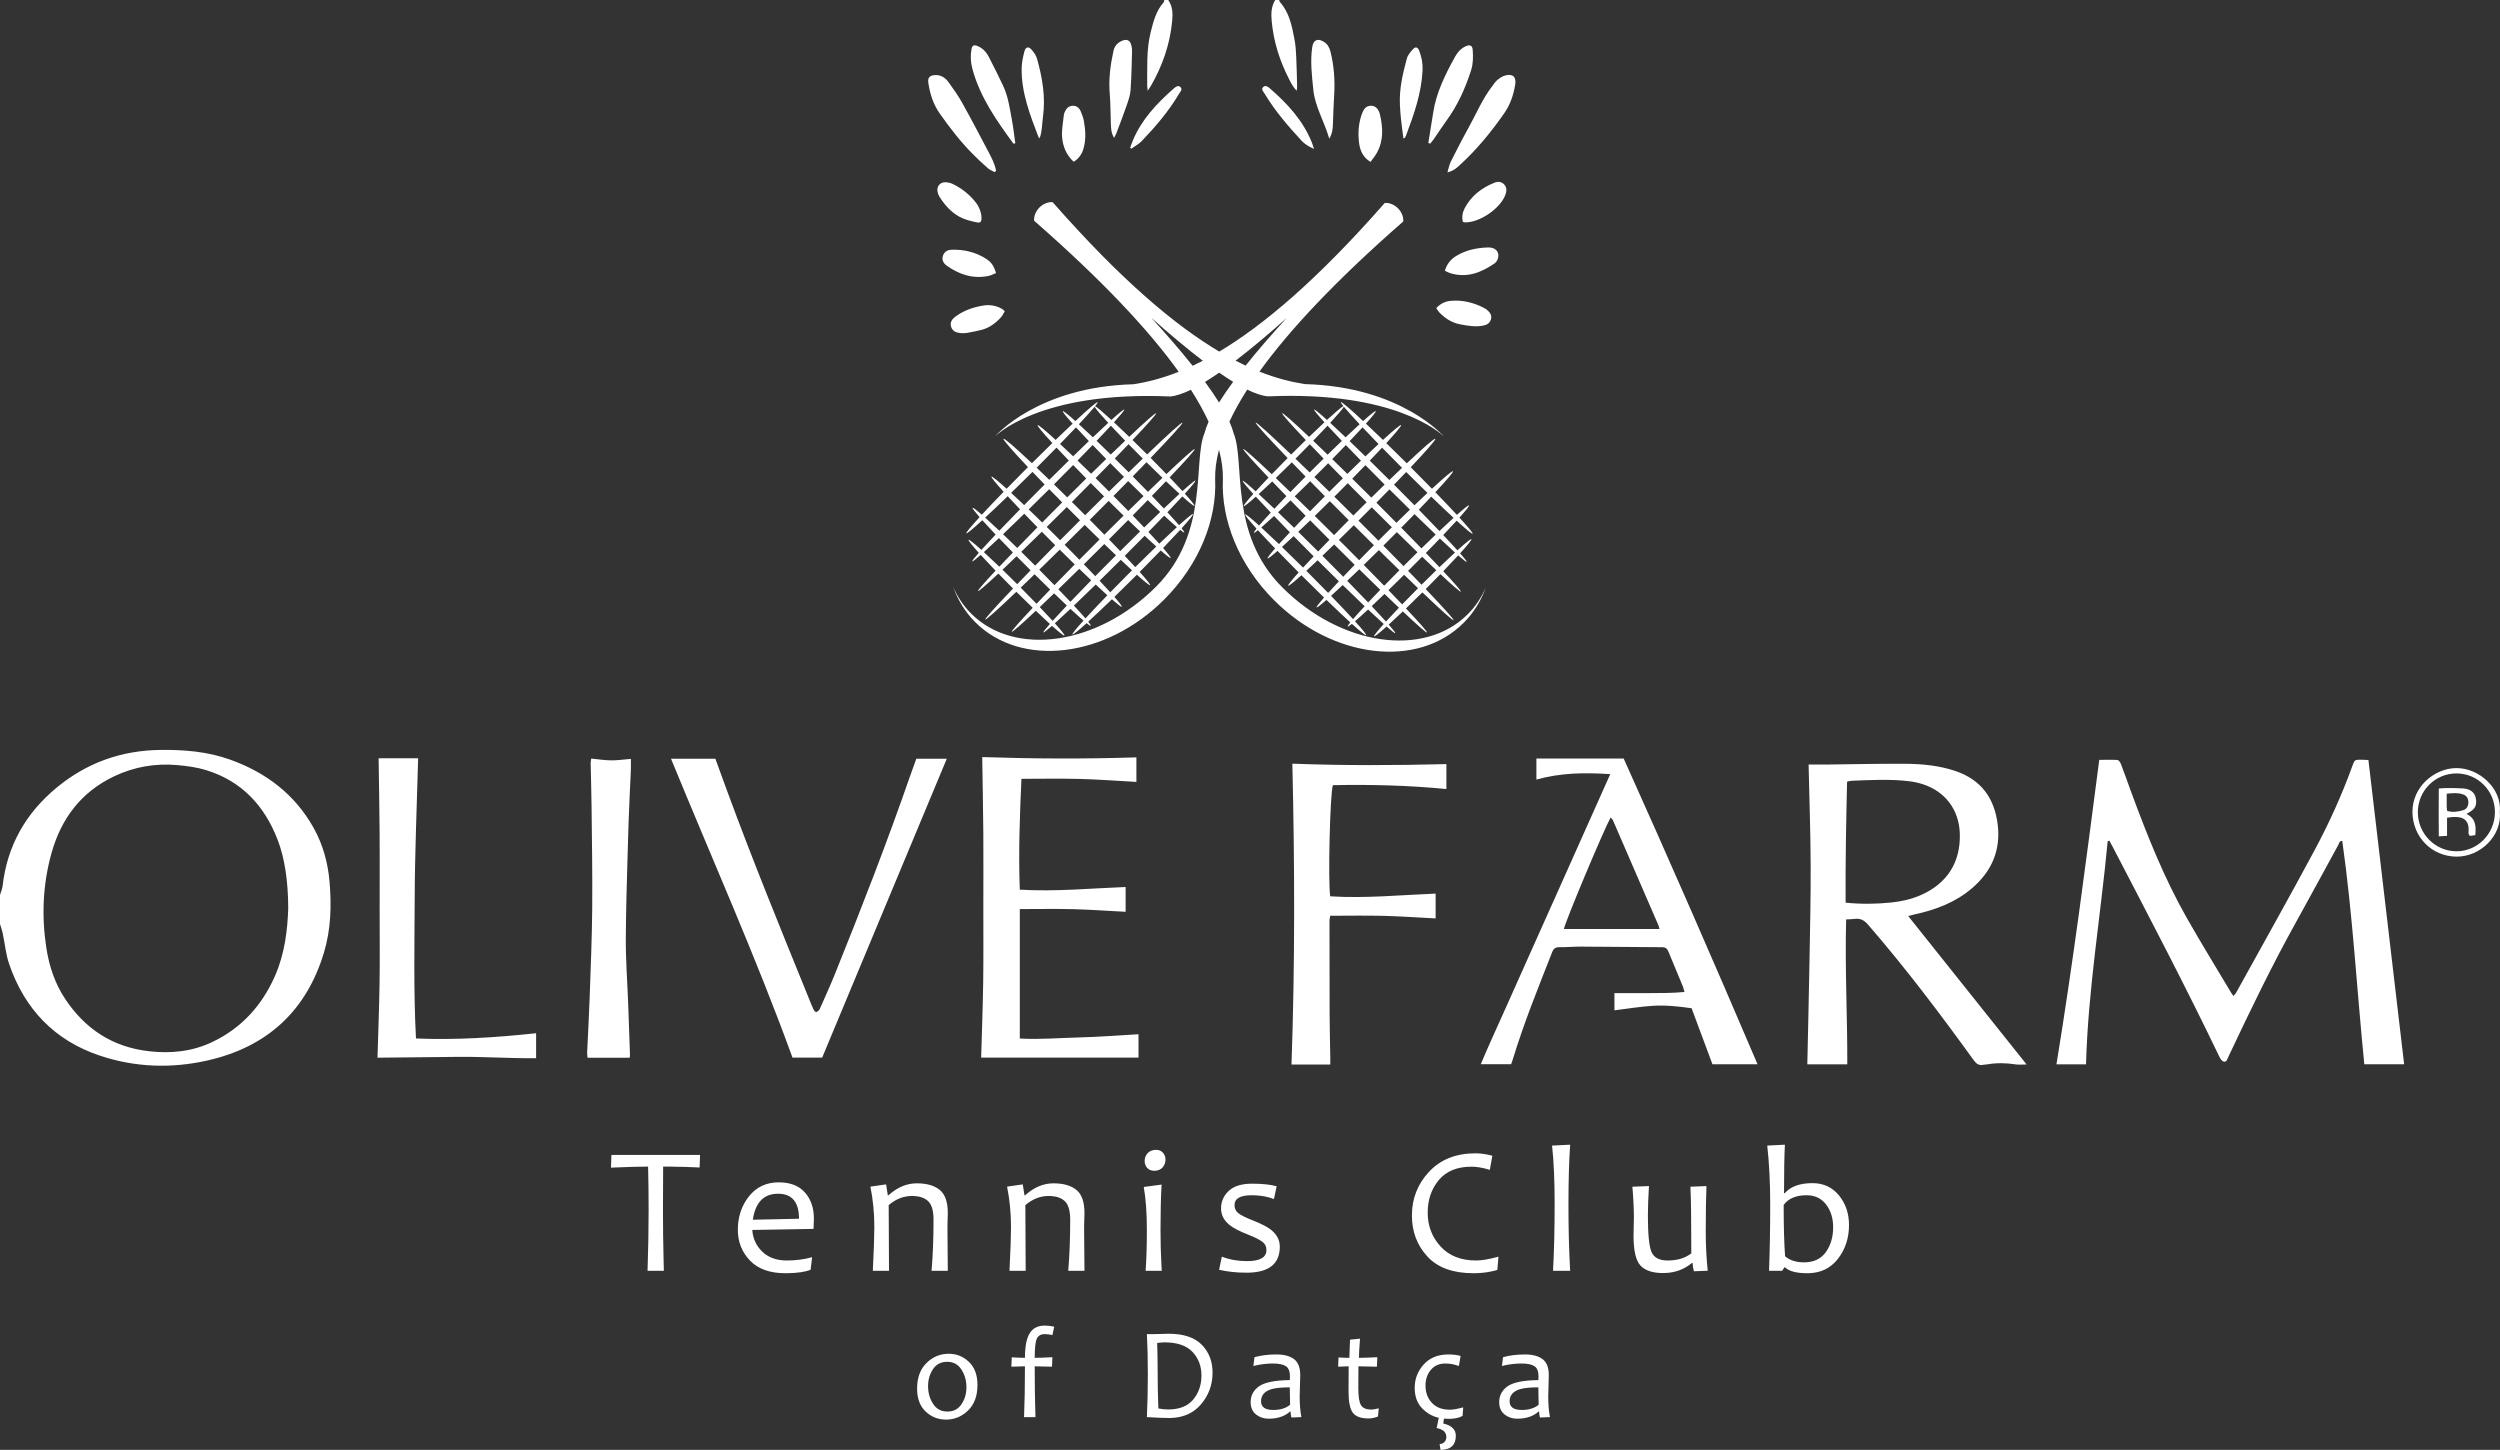 <?xml version="1.0" encoding="UTF-8"?>
<svg width="369px" height="214px" viewBox="0 0 369 214" version="1.1" xmlns="http://www.w3.org/2000/svg" xmlns:xlink="http://www.w3.org/1999/xlink">
    <rect x="0" y="0" width="369" height="214" fill="#333333" stroke="none"/>
    <title>logo</title>
    <g id="🔄-Symbols" stroke="none" stroke-width="1" fill="none" fill-rule="evenodd">
        <g id="tennis-logo" transform="translate(-1, 0)" fill="#fff">
            <g id="logo" transform="translate(1, 0)">
                <path d="M213.757,199.919 C214.505,199.919 215.114,199.993 215.585,200.144 L215.331,201.621 C214.671,201.376 214.002,201.254 213.325,201.254 C212.426,201.254 211.714,201.568 211.19,202.195 C210.665,202.822 210.403,203.596 210.403,204.518 C210.403,205.534 210.718,206.381 211.345,207.058 C211.974,207.735 212.863,208.074 214.012,208.074 C214.483,208.074 215.136,207.957 215.971,207.726 L215.877,208.986 C215.425,209.242 214.836,209.385 214.111,209.414 L213.833,209.419 L213.833,209.419 C213.669,209.419 213.51,209.413 213.356,209.402 L213.126,209.381 L213.126,209.381 L213.032,210.106 C214.263,210.4 214.879,211.002 214.879,211.911 C214.879,213.243 214.189,213.938 212.81,213.996 L212.618,214 L212.618,214 L212.486,213.134 C212.781,213.134 213.021,213.034 213.206,212.833 C213.392,212.632 213.484,212.394 213.484,212.118 C213.484,211.41 213.007,210.965 212.052,210.783 L212.363,209.268 C211.421,209.061 210.594,208.586 209.88,207.843 C209.167,207.1 208.811,206.095 208.811,204.828 C208.811,203.518 209.256,202.372 210.144,201.391 C211.033,200.409 212.237,199.919 213.757,199.919 Z M140.017,199.815 C141.186,199.815 142.187,200.218 143.023,201.024 C143.858,201.829 144.276,202.963 144.276,204.424 C144.276,206.029 143.814,207.282 142.891,208.182 C142.029,209.022 141.025,209.47 139.879,209.526 L139.631,209.532 L139.631,209.532 C138.462,209.532 137.46,209.134 136.62,208.337 C135.782,207.541 135.363,206.418 135.363,204.97 C135.363,203.352 135.826,202.088 136.753,201.179 C137.678,200.27 138.767,199.815 140.017,199.815 Z M188.412,199.918 C189.529,199.918 190.392,200.149 191.002,200.61 C191.611,201.071 191.916,201.856 191.916,202.966 C191.916,203.261 191.902,203.795 191.873,204.57 C191.845,205.344 191.831,205.86 191.831,206.117 C191.831,207.259 191.916,208.274 192.085,209.165 L190.606,209.221 C190.53,208.914 190.494,208.623 190.494,208.346 L190.399,208.346 C189.682,208.999 188.723,209.348 187.524,209.395 L187.243,209.4 L187.243,209.4 C186.52,209.4 185.898,209.188 185.377,208.765 C184.856,208.342 184.595,207.738 184.595,206.954 C184.595,205.989 185.004,205.213 185.82,204.626 C186.637,204.04 188.153,203.731 190.371,203.7 C190.389,203.55 190.399,203.377 190.399,203.182 C190.399,202.411 190.193,201.897 189.782,201.64 C189.37,201.383 188.747,201.254 187.912,201.254 C187.066,201.254 186.233,201.344 185.41,201.524 L185,201.621 L185,201.621 L185.161,200.323 C186.103,200.053 187.186,199.918 188.412,199.918 Z M225.098,199.918 C226.215,199.918 227.079,200.149 227.688,200.61 C228.298,201.071 228.602,201.856 228.602,202.966 C228.602,203.261 228.588,203.795 228.56,204.57 C228.531,205.344 228.518,205.86 228.518,206.117 C228.518,207.259 228.602,208.274 228.772,209.165 L227.292,209.221 C227.217,208.914 227.18,208.623 227.18,208.346 L227.085,208.346 C226.368,208.999 225.409,209.348 224.21,209.395 L223.929,209.4 L223.929,209.4 C223.207,209.4 222.585,209.188 222.064,208.765 C221.542,208.342 221.281,207.738 221.281,206.954 C221.281,205.989 221.69,205.213 222.506,204.626 C223.324,204.04 224.84,203.731 227.058,203.7 C227.076,203.55 227.085,203.377 227.085,203.182 C227.085,202.411 226.879,201.897 226.469,201.64 C226.057,201.383 225.434,201.254 224.598,201.254 C223.753,201.254 222.919,201.344 222.097,201.524 L221.686,201.621 L221.686,201.621 L221.847,200.323 C222.789,200.053 223.873,199.918 225.098,199.918 Z M200.741,197.586 C200.634,198.902 200.58,199.846 200.58,200.417 C201.196,200.417 202.1,200.385 203.294,200.323 L203.228,201.724 C202.098,201.687 201.19,201.668 200.505,201.668 C200.492,202.615 200.487,203.681 200.487,204.866 C200.487,206.158 200.623,207.012 200.896,207.429 C201.17,207.846 201.677,208.055 202.418,208.055 C202.662,208.055 203.024,207.992 203.501,207.867 L203.388,209.089 C202.975,209.241 202.58,209.33 202.206,209.355 L201.984,209.363 L201.984,209.363 C200.854,209.363 200.081,209.075 199.667,208.501 C199.252,207.928 199.045,206.901 199.045,205.421 C199.045,204.549 199.05,203.435 199.06,202.081 L199.063,201.668 L199.063,201.668 C198.756,201.668 198.321,201.682 197.758,201.711 L197.509,201.724 L197.509,201.724 L197.565,200.36 C198.162,200.398 198.696,200.417 199.167,200.417 C199.167,200.041 199.199,199.147 199.261,197.736 L200.741,197.586 Z M172.483,196.861 C174.7,196.861 176.336,197.405 177.391,198.493 C178.447,199.581 178.974,200.95 178.974,202.599 C178.974,204.38 178.405,205.941 177.264,207.283 C176.184,208.555 174.717,209.224 172.861,209.291 L172.548,209.297 L172.548,209.297 C171.895,209.297 170.805,209.253 169.28,209.165 C169.373,207.221 169.421,205.076 169.421,202.731 C169.421,200.524 169.373,198.586 169.28,196.917 L170.315,196.917 C170.567,196.917 170.95,196.908 171.465,196.89 C171.915,196.873 172.232,196.864 172.413,196.861 L172.483,196.861 L172.483,196.861 Z M154.203,195.657 C154.648,195.657 155.117,195.71 155.606,195.817 L155.333,197.059 C154.956,196.964 154.58,196.917 154.203,196.917 C153.625,196.917 153.234,197.145 153.03,197.6 C152.825,198.054 152.723,198.993 152.723,200.417 C153.345,200.417 154.214,200.385 155.333,200.323 L155.277,201.724 C154.007,201.687 153.157,201.668 152.723,201.668 C152.723,204.284 152.755,206.601 152.818,208.621 L152.836,209.165 L152.836,209.165 L151.15,209.165 C151.238,207.077 151.281,204.578 151.281,201.668 C150.937,201.668 150.361,201.683 149.553,201.714 L149.275,201.724 L149.275,201.724 L149.341,200.341 C150.207,200.392 150.854,200.417 151.281,200.417 C151.281,198.755 151.514,197.546 151.98,196.791 C152.444,196.035 153.185,195.657 154.203,195.657 Z M139.8,201 C138.896,201 138.2,201.361 137.714,202.082 C137.227,202.803 136.983,203.64 136.983,204.593 C136.983,205.578 137.23,206.449 137.723,207.208 C138.216,207.967 138.921,208.346 139.838,208.346 C140.743,208.346 141.437,207.984 141.92,207.26 C142.404,206.536 142.646,205.7 142.646,204.753 C142.646,203.775 142.399,202.905 141.906,202.142 C141.413,201.381 140.711,201 139.8,201 Z M190.371,204.772 C189.19,204.772 188.292,204.86 187.677,205.035 C186.646,205.349 186.13,205.948 186.13,206.832 C186.13,207.685 186.733,208.111 187.939,208.111 C188.976,208.111 189.802,207.854 190.418,207.34 C190.386,206.387 190.371,205.531 190.371,204.772 Z M227.058,204.772 C225.876,204.772 224.978,204.86 224.363,205.035 C223.332,205.349 222.817,205.948 222.817,206.832 C222.817,207.685 223.42,208.111 224.626,208.111 C225.663,208.111 226.489,207.854 227.105,207.34 C227.073,206.387 227.058,205.531 227.058,204.772 Z M171.879,198.131 C171.616,198.131 171.255,198.163 170.796,198.225 C170.846,199.687 170.871,201.189 170.871,202.731 C170.871,204.424 170.906,206.142 170.975,207.886 C171.478,207.986 171.961,208.036 172.426,208.036 C174.084,208.036 175.317,207.545 176.124,206.564 C176.931,205.583 177.335,204.402 177.335,203.022 C177.335,201.631 176.891,200.467 176.002,199.533 C175.113,198.598 173.74,198.131 171.879,198.131 Z M114.947,174.514 C116.638,174.514 117.926,175.013 118.808,176.011 C119.69,177.01 120.13,178.293 120.13,179.861 C120.13,180.229 120.113,180.737 120.079,181.385 L111.037,181.542 C111.125,182.822 111.621,183.892 112.525,184.755 C113.428,185.618 114.625,186.049 116.116,186.049 C117.45,186.049 118.701,185.887 119.868,185.563 L119.644,187.416 C118.85,187.73 117.731,187.9 116.288,187.924 L115.92,187.927 L115.92,187.927 C113.639,187.927 111.899,187.306 110.702,186.062 C109.505,184.819 108.905,183.303 108.905,181.517 C108.905,179.607 109.452,177.963 110.545,176.583 C111.637,175.204 113.104,174.514 114.947,174.514 Z M217.766,170.231 C218.557,170.231 219.39,170.349 220.268,170.586 L219.899,172.674 C218.89,172.359 217.99,172.202 217.202,172.202 C215.078,172.202 213.468,172.858 212.372,174.173 C211.276,175.486 210.728,177.093 210.728,178.994 C210.728,180.93 211.359,182.589 212.622,183.973 C213.885,185.357 215.63,186.049 217.86,186.049 C218.711,186.049 219.815,185.861 221.175,185.484 L221.005,187.442 C220.06,187.725 219.041,187.885 217.95,187.92 L217.477,187.928 L217.477,187.928 C214.46,187.928 212.192,187.102 210.674,185.452 C209.156,183.8 208.398,181.784 208.398,179.402 C208.398,176.905 209.245,174.752 210.937,172.944 C212.63,171.136 214.908,170.231 217.766,170.231 Z M263.453,168.957 C263.366,170.463 263.321,172.85 263.321,176.117 L263.428,176.117 C264.286,175.127 265.65,174.632 267.52,174.632 C269.142,174.632 270.446,175.236 271.435,176.445 C272.421,177.654 272.914,179.112 272.914,180.82 C272.914,182.738 272.366,184.402 271.269,185.813 C270.23,187.149 268.829,187.852 267.066,187.922 L266.768,187.928 L266.768,187.928 C265.155,187.928 264.058,187.639 263.479,187.06 L263.374,187.06 L263.045,187.573 L261.11,187.573 C261.225,184.551 261.283,181.284 261.283,177.773 C261.283,174.602 261.137,171.707 260.848,169.088 L263.453,168.957 Z M251.874,175.066 C251.804,176.712 251.768,178.99 251.768,181.897 C251.768,183.763 251.865,185.651 252.058,187.56 L250.019,187.639 C249.896,187.148 249.834,186.745 249.834,186.429 L249.703,186.429 C248.614,187.346 247.307,187.834 245.782,187.895 L245.452,187.901 L245.452,187.901 C243.935,187.901 242.832,187.536 242.142,186.805 C241.454,186.073 241.11,184.599 241.11,182.383 C241.11,182.068 241.119,181.6 241.136,180.978 C241.154,180.356 241.163,179.932 241.163,179.704 C241.163,178.416 241.089,176.901 240.939,175.158 L243.386,175.066 C243.281,176.756 243.229,178.201 243.229,179.402 C243.229,182.16 243.406,183.958 243.761,184.794 C244.117,185.631 244.917,186.049 246.163,186.049 C247.567,186.049 248.724,185.699 249.637,184.998 C249.637,180.128 249.593,176.848 249.505,175.158 L251.874,175.066 Z M184.805,174.711 C186.314,174.711 187.525,174.838 188.437,175.092 L188.029,176.984 C187.187,176.649 186.227,176.463 185.15,176.426 L184.74,176.419 L184.74,176.419 C183.055,176.419 182.214,176.905 182.214,177.877 C182.214,178.368 182.401,178.764 182.779,179.066 C183.156,179.368 183.893,179.734 184.99,180.164 C186.174,180.628 187.052,181.083 187.621,181.529 C188.473,182.222 188.899,183.049 188.899,184.013 C188.899,186.495 187.356,187.773 184.274,187.846 L183.989,187.849 L183.989,187.849 C182.542,187.849 181.191,187.705 179.937,187.416 L180.344,185.484 C181.485,185.922 182.721,186.141 184.055,186.141 C185.968,186.141 186.925,185.598 186.925,184.512 C186.925,183.986 186.712,183.568 186.286,183.257 C185.86,182.946 185.156,182.598 184.174,182.212 C182.928,181.722 182.025,181.249 181.464,180.794 C180.638,180.12 180.226,179.305 180.226,178.35 C180.226,177.352 180.603,176.496 181.358,175.782 C182.112,175.068 183.262,174.711 184.805,174.711 Z M103.327,170.467 L103.261,172.32 C101.872,172.25 100.446,172.208 98.983,172.194 L97.88,172.189 L97.88,172.189 C97.861,173.871 97.853,176.003 97.853,178.587 C97.853,181.034 97.886,183.585 97.95,186.238 L97.985,187.573 L97.985,187.573 L95.577,187.573 C95.682,184.586 95.735,181.591 95.735,178.587 C95.735,176.234 95.711,174.236 95.667,172.592 L95.656,172.189 L95.656,172.189 C94.443,172.189 92.774,172.234 90.645,172.326 L90.181,172.346 L90.181,172.346 L90.247,170.467 L103.327,170.467 Z M171.449,174.843 C171.344,176.673 171.291,178.915 171.291,181.569 C171.291,183.371 171.337,185.099 171.427,186.752 L171.476,187.573 L171.476,187.573 L169.095,187.573 C169.217,185.821 169.278,183.82 169.278,181.569 C169.278,179.038 169.125,176.914 168.818,175.197 L171.449,174.843 Z M155.488,174.659 C156.943,174.659 158.072,174.98 158.869,175.624 C159.668,176.268 160.068,177.413 160.068,179.059 C160.068,179.226 160.058,179.555 160.041,180.045 C160.026,180.474 160.017,180.779 160.016,180.96 L160.016,181.545 C160.019,182.897 160.034,184.747 160.062,187.096 L160.068,187.573 L160.068,187.573 L157.672,187.573 C157.866,185.269 157.962,182.756 157.962,180.032 C157.962,178.683 157.688,177.761 157.14,177.267 C156.637,176.813 155.937,176.567 155.041,176.529 L154.792,176.524 L154.792,176.524 C153.545,176.524 152.395,176.976 151.342,177.877 C151.342,180.532 151.356,183.381 151.384,186.423 L151.395,187.573 L151.395,187.573 L149.001,187.573 C149.15,184.596 149.224,182.441 149.224,181.11 C149.224,179.059 149.031,177.072 148.645,175.145 L150.961,174.816 L151.211,176.419 L151.317,176.419 C152.615,175.246 154.005,174.659 155.488,174.659 Z M135.316,174.659 C136.771,174.659 137.899,174.98 138.697,175.624 C139.495,176.268 139.896,177.413 139.896,179.059 C139.896,179.226 139.885,179.555 139.868,180.045 C139.851,180.536 139.843,180.864 139.843,181.03 C139.843,182.412 139.858,184.434 139.89,187.096 L139.896,187.573 L139.896,187.573 L137.499,187.573 C137.693,185.269 137.789,182.756 137.789,180.032 C137.789,178.683 137.515,177.761 136.968,177.267 C136.464,176.813 135.764,176.567 134.868,176.529 L134.619,176.524 L134.619,176.524 C133.372,176.524 132.223,176.976 131.17,177.877 C131.17,180.532 131.184,183.381 131.212,186.423 L131.223,187.573 L131.223,187.573 L128.829,187.573 C128.978,184.596 129.052,182.441 129.052,181.11 C129.052,179.059 128.859,177.072 128.473,175.145 L130.789,174.816 L131.039,176.419 L131.144,176.419 C132.442,175.246 133.833,174.659 135.316,174.659 Z M231.755,168.957 C231.587,171.339 231.504,174.277 231.504,177.772 C231.504,181.072 231.573,184.092 231.715,186.833 L231.755,187.573 L231.755,187.573 L229.228,187.573 C229.386,184.683 229.465,181.416 229.465,177.772 C229.465,174.233 229.337,171.339 229.083,169.088 L231.755,168.957 Z M266.664,176.419 C265.085,176.419 263.953,176.897 263.268,177.851 C263.268,180.969 263.338,183.496 263.479,185.431 C264.191,186.027 265.115,186.325 266.257,186.325 C267.695,186.325 268.773,185.821 269.493,184.814 C270.213,183.807 270.573,182.581 270.573,181.135 C270.573,179.813 270.225,178.696 269.533,177.786 C268.839,176.875 267.883,176.419 266.664,176.419 Z M114.84,176.195 C112.735,176.195 111.494,177.474 111.117,180.032 L117.933,179.887 C117.933,177.426 116.903,176.195 114.84,176.195 Z M170.634,169.718 C171.064,169.718 171.403,169.861 171.654,170.146 C171.904,170.43 172.029,170.765 172.029,171.151 C172.029,171.597 171.884,171.985 171.594,172.313 C171.337,172.605 170.986,172.767 170.542,172.8 L170.371,172.806 L170.371,172.806 C169.924,172.806 169.575,172.664 169.324,172.379 C169.075,172.095 168.95,171.75 168.95,171.348 C168.95,170.91 169.099,170.529 169.397,170.204 C169.695,169.881 170.107,169.718 170.634,169.718 Z M33.917,112.102 C39.235,113.999 43.514,117.218 46.301,122.215 C47.663,124.656 48.392,127.318 48.635,130.082 C48.945,133.618 48.85,137.156 47.82,140.588 C45.216,149.261 39.371,154.553 30.605,156.531 C25.296,157.73 19.941,157.552 14.743,155.813 C8.033,153.568 3.635,148.933 1.355,142.303 C0.855,140.847 0.723,139.267 0.401,137.749 C0.302,137.286 0.136,136.838 -1.11910481e-12,136.384 L-1.11910481e-12,132.101 C0.134,131.646 0.337,131.199 0.391,130.735 C1.066,124.834 3.779,120.057 8.329,116.28 C12.799,112.568 17.946,110.748 23.748,110.688 C27.213,110.653 30.638,110.933 33.917,112.102 Z M281.2,112.735 C283.697,112.753 286.181,112.984 288.586,113.789 C292.446,115.081 294.408,117.852 294.868,121.764 C295.31,125.53 293.959,128.62 291.097,131.077 C288.64,133.188 285.722,134.29 282.605,134.962 C282.335,135.02 282.069,135.099 281.651,135.208 C287.51,142.553 293.268,149.771 299.126,157.115 C298.483,157.115 297.98,157.178 297.499,157.103 C296.074,156.881 294.657,156.86 293.237,157.111 C293.077,157.139 292.91,157.124 292.753,157.159 C292.094,157.306 291.707,157.023 291.316,156.482 C286.378,149.642 281.292,142.917 275.769,136.529 C275.206,135.878 274.647,135.51 273.785,135.627 C273.377,135.683 272.962,135.68 272.49,135.707 C272.296,142.881 272.683,149.964 272.66,157.092 L266.76,157.092 C266.865,152.192 266.986,147.282 267.071,142.37 C267.157,137.445 267.275,132.517 267.253,127.591 C267.232,122.677 267.056,117.765 266.948,112.848 C267.881,112.848 268.746,112.856 269.612,112.847 C273.474,112.806 277.337,112.708 281.2,112.735 Z M190.75,112.721 C198.326,113 205.872,112.98 213.488,112.781 L213.488,116.462 C207.904,115.918 202.313,115.776 196.73,115.892 C196.311,117.209 196,130.003 196.337,132.298 C201.521,132.619 206.711,132.106 211.898,131.895 L211.898,135.558 C209.357,135.428 206.779,135.245 204.198,135.179 C201.606,135.113 199.01,135.165 196.34,135.165 C196.299,135.451 196.232,135.695 196.232,135.939 C196.232,140.544 196.231,145.148 196.251,149.752 C196.26,151.858 196.316,153.964 196.349,156.07 C196.354,156.387 196.35,156.703 196.35,157.125 L190.625,157.125 C191.145,142.336 191.104,127.586 190.75,112.721 Z M348.585,112.134 C348.903,112.137 349.221,112.163 349.579,112.18 C351.341,127.185 353.095,142.123 354.851,157.083 L348.973,157.083 C347.869,146.104 347.27,135.075 345.72,124.133 C345.284,124.072 345.269,124.461 345.149,124.68 C343.072,128.46 341.036,132.262 338.938,136.03 C335.356,142.466 332.16,149.093 329.017,155.749 C328.989,155.807 328.974,155.873 328.939,155.927 C328.737,156.23 328.722,156.807 328.219,156.692 C327.955,156.632 327.708,156.244 327.567,155.95 C322.57,145.543 317.207,135.322 311.881,125.082 C311.707,124.747 311.522,124.418 311.342,124.086 C311.26,124.107 311.177,124.129 311.095,124.15 C310.068,135.129 308.201,146.024 307.896,157.099 L303.531,157.099 C305.976,142.192 307.882,127.242 309.85,112.161 C310.734,112.155 311.632,112.114 312.526,112.172 C312.715,112.183 312.957,112.521 313.047,112.758 C313.569,114.119 314.046,115.498 314.55,116.866 C316.906,123.258 319.414,129.589 322.792,135.526 C324.907,139.246 327.154,142.892 329.344,146.57 C329.425,146.705 329.535,146.823 329.674,147.007 C329.824,146.819 329.959,146.69 330.045,146.533 C333.919,139.524 337.846,132.542 341.635,125.486 C343.782,121.489 345.654,117.349 347.203,113.074 C347.546,112.127 347.552,112.126 348.585,112.134 Z M239.656,111.961 C246.373,126.884 252.948,141.924 259.414,157.086 L252.758,157.086 C251.738,154.346 250.713,151.592 249.681,148.817 C247.719,148.533 245.809,148.336 243.902,148.46 C242.042,148.579 240.196,148.891 238.291,149.124 L238.291,146.583 L242.202,146.583 C242.631,146.583 243.059,146.583 243.487,146.582 C245.168,146.58 246.849,146.585 248.628,146.415 C248.53,146.069 248.485,145.826 248.393,145.604 C247.688,143.896 246.964,142.197 246.27,140.485 C246.092,140.047 245.877,139.81 245.354,139.808 C241.361,139.793 237.368,139.74 233.376,139.72 C232.305,139.714 231.235,139.816 230.165,139.803 C229.584,139.796 229.305,140.014 229.097,140.545 C227.036,145.792 224.912,151.016 223.273,156.417 C223.207,156.633 223.124,156.843 223.042,157.079 L218.561,157.079 C219.758,154.216 221.067,151.423 222.319,148.606 C223.582,145.762 224.855,142.923 226.126,140.083 C227.41,137.213 228.697,134.345 229.98,131.475 C231.251,128.634 232.519,125.793 233.789,122.952 C235.055,120.118 236.322,117.284 237.673,114.263 C233.887,114.012 230.343,114.059 226.772,115.067 L226.772,111.961 L239.656,111.961 Z M61.718,111.918 C61.535,118.834 61.234,125.691 61.209,132.549 C61.182,139.419 61.03,146.294 61.399,153.28 C67.328,153.523 73.201,153.138 79.129,152.504 L79.129,156.186 C75.267,156.24 71.362,155.945 67.454,155.994 C63.565,156.043 59.675,156.075 55.718,156.115 C55.824,152.398 55.971,148.722 56.024,145.044 C56.077,141.379 56.036,137.714 56.036,134.048 L56.043,126.653 C56.042,125.42 56.039,124.188 56.031,122.955 C56.006,119.301 55.935,115.647 55.884,111.918 L61.718,111.918 Z M87.265,111.966 C88.28,112.064 89.243,112.222 90.207,112.231 C91.14,112.24 92.075,112.096 93.117,112.01 C93.117,112.576 93.137,113.145 93.113,113.714 C93.004,116.334 92.85,118.954 92.772,121.576 L92.605,127.178 C92.495,130.913 92.397,134.649 92.369,138.384 C92.344,141.619 92.595,144.857 92.716,148.093 C92.81,150.586 92.896,153.079 92.983,155.572 C92.988,155.732 92.963,155.892 92.946,156.122 L86.721,156.122 C86.7,155.887 86.65,155.638 86.661,155.391 C86.781,152.705 86.938,150.021 87.031,147.335 C87.185,142.9 87.373,138.465 87.412,134.028 C87.457,128.976 87.364,123.922 87.312,118.87 C87.291,116.797 87.22,114.724 87.181,112.651 C87.177,112.435 87.232,112.218 87.265,111.966 Z M144.977,111.745 C152.551,111.997 160.128,112.031 167.733,111.788 L167.733,115.409 C164.929,115.256 162.138,115.045 159.342,114.97 C156.522,114.894 153.699,114.953 150.763,114.953 C150.521,120.394 150.314,125.814 150.521,131.314 C155.789,131.63 160.985,131.117 166.142,130.921 L166.142,134.582 C163.579,134.449 160.999,134.261 158.417,134.194 C155.825,134.127 153.229,134.18 150.523,134.18 L150.523,153.286 C153.509,153.454 156.414,153.195 159.317,153.125 C162.193,153.056 165.065,152.822 168.042,152.655 L168.042,156.106 L144.818,156.106 C144.923,152.381 145.065,148.703 145.118,145.024 C145.172,141.327 145.138,137.628 145.14,133.931 C145.142,130.266 145.164,126.6 145.137,122.935 C145.11,119.248 145.033,115.562 144.977,111.745 Z M139.748,111.985 C133.598,126.735 127.462,141.45 121.35,156.105 L116.973,156.105 C111.565,141.224 105.069,126.708 99.042,111.989 L105.588,111.989 C106.157,113.548 106.741,115.157 107.331,116.764 C111.065,126.924 115.152,136.945 119.232,146.969 C119.501,147.629 119.756,148.295 120.05,148.944 C120.134,149.129 120.382,149.415 120.465,149.387 C120.672,149.318 120.903,149.129 120.993,148.929 C121.76,147.213 122.536,145.5 123.239,143.757 C127.154,134.051 130.946,124.299 134.377,114.409 C134.662,113.587 134.967,112.771 135.251,111.985 L139.748,111.985 Z M16.82,114.595 C11.963,116.916 9.023,120.831 7.6,125.926 C6.317,130.519 6.116,135.198 6.838,139.903 C7.25,142.585 8.094,145.144 9.607,147.425 C12.549,151.862 16.607,154.544 21.967,155.159 C25.234,155.535 28.395,155.212 31.378,153.78 C35.694,151.71 38.695,148.369 40.601,144.021 C42.061,140.692 42.44,137.156 42.542,134.088 C42.532,130.025 42.018,126.639 40.97,123.928 C39.041,118.936 35.703,115.323 30.499,113.693 C29.12,113.261 27.647,113.06 26.2,112.929 C22.936,112.635 19.787,113.178 16.82,114.595 Z M237.733,120.653 C236.769,122.346 230.895,136.34 230.838,137.118 L244.939,137.118 C244.872,136.874 244.848,136.716 244.785,136.573 C242.55,131.405 240.313,126.237 238.069,121.073 C238.004,120.924 237.86,120.809 237.733,120.653 Z M273.251,115.243 C273.064,115.249 272.88,115.32 272.628,115.376 C272.49,121.332 272.375,127.271 272.414,133.235 C274.753,133.471 276.949,133.436 279.146,133.211 C280.641,133.058 282.091,132.735 283.471,132.134 C287.408,130.418 289.409,127.264 289.268,123.006 C289.152,119.527 287.119,116.81 283.8,115.748 C283.155,115.541 282.48,115.394 281.808,115.312 C278.961,114.964 276.105,115.134 273.251,115.243 Z M362.526,113.369 C365.916,113.334 369.296,116.39 368.977,119.834 C369.304,123.363 366.088,126.479 362.56,126.439 C358.941,126.398 356.146,123.577 356.078,119.92 C356.009,116.15 359.315,113.405 362.526,113.369 Z M362.596,114.157 C359.424,114.143 356.861,116.721 356.873,119.912 C356.886,123.058 359.42,125.625 362.538,125.648 C365.675,125.673 368.25,123.07 368.252,119.874 C368.253,116.713 365.739,114.171 362.596,114.157 Z M361.17,116.318 C361.98,116.322 362.793,116.313 363.599,116.374 C364.635,116.452 365.276,116.99 365.426,117.817 C365.617,118.869 365.351,119.402 364.363,119.953 C364.28,119.998 364.203,120.052 364.061,120.142 C365.429,120.798 365.485,121.957 365.35,123.273 C365.062,123.309 364.791,123.342 364.526,123.375 C364.45,123.229 364.405,123.149 364.366,123.065 C364.352,123.036 364.347,123 364.35,122.97 C364.523,121.183 363.827,120.239 361.183,120.701 L361.183,123.372 C360.763,123.396 360.437,123.413 359.966,123.44 C359.943,121.054 359.945,118.775 359.967,116.381 C360.421,116.356 360.796,116.316 361.17,116.318 Z M361.132,117.154 C361.132,117.873 361.127,118.484 361.135,119.094 C361.138,119.282 361.177,119.47 361.203,119.685 C362.028,119.948 362.822,119.807 363.587,119.577 C364.112,119.419 364.357,118.923 364.33,118.345 C364.305,117.809 364.056,117.432 363.537,117.249 C362.786,116.985 362.027,117.054 361.132,117.154 Z M155.22,29.836 L155.375,29.841 C165.501,41.379 173.484,48.049 179.96,51.894 C186.401,48.057 194.335,41.416 204.391,29.958 C205.834,29.854 207.221,31.239 207.123,32.685 C197.187,41.375 190.316,48.696 185.894,54.848 C188.375,55.833 190.597,56.388 192.617,56.695 C206.859,57.068 213.134,64.449 213.134,64.449 L213.103,64.418 C212.594,63.917 205.868,57.678 187.151,58.504 C186.296,58.43 185.259,58.078 184.088,57.506 C183.024,59.173 182.153,60.746 181.463,62.231 C181.738,62.845 181.946,63.421 182.081,63.953 C183.832,68.131 181.294,78.733 189.27,86.696 C197.923,95.335 210.18,97.113 216.639,90.665 C217.796,89.509 218.675,88.165 219.308,86.698 C218.608,88.653 217.53,90.439 216.03,91.936 C209.233,98.722 196.709,97.231 188.064,88.6 C182.807,83.351 180.217,76.68 180.5,70.728 C180.526,69.394 180.342,67.949 179.925,66.385 C179.511,67.939 179.329,69.375 179.355,70.701 C179.636,76.632 177.056,83.279 171.817,88.51 C163.202,97.111 150.723,98.597 143.949,91.835 C142.455,90.342 141.38,88.563 140.683,86.615 C141.314,88.077 142.19,89.416 143.344,90.568 C149.779,96.993 161.993,95.221 170.616,86.613 C178.563,78.678 176.035,68.113 177.78,63.95 C177.914,63.423 178.12,62.852 178.39,62.243 C177.703,60.761 176.837,59.191 175.777,57.528 C174.611,58.096 173.579,58.446 172.727,58.52 C153.298,57.662 146.835,64.445 146.835,64.445 C146.835,64.445 153.088,57.089 167.281,56.717 C169.294,56.411 171.507,55.858 173.979,54.877 C169.544,48.691 162.636,41.326 152.634,32.578 C152.535,31.127 153.927,29.737 155.375,29.841 Z M201.2,62.145 L201.337,62.024 C202.361,61.112 202.994,60.613 203.064,60.683 C203.137,60.756 202.594,61.434 201.61,62.528 C202.366,63.239 203.214,64.049 204.126,64.932 C205.706,63.486 206.708,62.655 206.8,62.747 C206.891,62.839 206.06,63.834 204.614,65.405 C205.568,66.335 206.587,67.337 207.642,68.388 C210.105,66.067 211.733,64.65 211.852,64.768 C211.968,64.885 210.548,66.509 208.224,68.967 L208.531,69.276 C209.525,70.273 210.474,71.234 211.356,72.139 C213.183,70.447 214.359,69.455 214.459,69.555 C214.556,69.652 213.558,70.826 211.859,72.654 C213.084,73.917 214.164,75.052 215.036,75.993 C216.095,75.046 216.751,74.526 216.823,74.598 C216.897,74.671 216.37,75.333 215.412,76.4 C216.705,77.81 217.44,78.695 217.358,78.777 C217.277,78.858 216.401,78.131 215.003,76.852 C214.446,77.461 213.778,78.175 213.023,78.967 C213.854,79.845 214.562,80.608 215.117,81.223 C216.324,80.128 217.098,79.501 217.179,79.582 C217.26,79.663 216.624,80.447 215.514,81.667 C216.183,82.425 216.532,82.874 216.479,82.926 C216.426,82.979 215.982,82.635 215.232,81.977 C214.61,82.652 213.863,83.444 213.026,84.31 C214.729,86.128 215.706,87.25 215.626,87.329 C215.547,87.408 214.461,86.468 212.698,84.823 L212.609,84.74 C211.93,85.439 211.199,86.18 210.434,86.946 C213.056,89.69 214.634,91.437 214.538,91.532 C214.442,91.628 212.691,90.053 209.945,87.435 C209.096,88.277 208.279,89.076 207.521,89.806 C209.533,91.937 210.71,93.27 210.624,93.356 C210.538,93.442 209.2,92.263 207.06,90.247 C206.319,90.955 205.643,91.587 205.059,92.119 L204.977,92.194 C205.643,92.949 205.991,93.398 205.937,93.451 C205.884,93.505 205.429,93.152 204.663,92.478 C203.579,93.45 202.891,93.998 202.815,93.922 C202.74,93.847 203.28,93.17 204.241,92.103 C203.615,91.538 202.833,90.814 201.931,89.961 C201.155,90.681 200.499,91.272 199.999,91.699 C201.099,92.912 201.714,93.67 201.636,93.748 C201.555,93.829 200.779,93.2 199.541,92.08 C199.18,92.369 198.966,92.507 198.925,92.466 C198.886,92.427 199.021,92.218 199.303,91.866 C198.346,90.991 197.143,89.855 195.79,88.546 C194.922,89.307 194.397,89.71 194.333,89.647 C194.268,89.582 194.669,89.059 195.428,88.195 C194.546,87.338 193.606,86.413 192.633,85.443 L192.093,84.905 C190.926,85.952 190.212,86.525 190.136,86.449 C190.059,86.372 190.632,85.658 191.681,84.492 C190.563,83.369 189.511,82.296 188.561,81.313 C187.689,82.08 187.16,82.486 187.095,82.421 C187.029,82.355 187.438,81.823 188.207,80.947 C187.229,79.93 186.371,79.019 185.678,78.261 C185.325,78.545 185.116,78.679 185.077,78.641 C185.038,78.601 185.176,78.387 185.465,78.028 C184.339,76.788 183.707,76.01 183.788,75.929 C183.866,75.851 184.629,76.468 185.847,77.569 C186.272,77.074 186.857,76.425 187.57,75.658 C186.72,74.768 185.975,73.976 185.359,73.307 C184.306,74.252 183.642,74.78 183.568,74.707 C183.495,74.633 184.031,73.964 184.987,72.903 C183.936,71.745 183.359,71.043 183.426,70.976 C183.493,70.909 184.19,71.478 185.337,72.517 C185.876,71.929 186.518,71.245 187.24,70.492 C184.853,67.986 183.426,66.39 183.521,66.296 C183.615,66.202 185.21,67.623 187.714,69.998 C188.435,69.252 189.224,68.446 190.059,67.608 C187.074,64.503 185.244,62.491 185.347,62.388 C185.449,62.286 187.464,64.113 190.573,67.092 L190.661,67.004 C191.378,66.289 192.075,65.601 192.739,64.955 C190.491,62.59 189.155,61.088 189.249,60.994 C189.341,60.902 190.849,62.238 193.222,64.484 C194.049,63.685 194.814,62.957 195.488,62.33 C194.462,61.201 193.901,60.518 193.967,60.452 C194.034,60.385 194.724,60.95 195.863,61.982 C197.117,60.828 197.997,60.079 198.282,59.942 C198.006,59.6 197.875,59.399 197.912,59.362 C198.01,59.264 199.266,60.34 201.2,62.145 Z M161.99,59.369 L162.004,59.375 C162.041,59.412 161.91,59.613 161.636,59.952 C161.917,60.088 162.795,60.834 164.044,61.985 C165.18,60.957 165.868,60.394 165.935,60.46 C166.001,60.526 165.442,61.208 164.42,62.333 C165.091,62.958 165.854,63.682 166.677,64.479 C169.042,62.241 170.545,60.909 170.637,61.001 C170.73,61.094 169.398,62.591 167.16,64.948 C167.82,65.592 168.515,66.277 169.229,66.99 C169.259,67.02 169.288,67.049 169.317,67.078 C172.416,64.109 174.423,62.289 174.525,62.391 C174.628,62.494 172.804,64.498 169.83,67.591 C170.661,68.427 171.447,69.229 172.165,69.973 C174.662,67.607 176.251,66.191 176.344,66.285 C176.438,66.379 175.016,67.969 172.639,70.466 C173.358,71.216 173.998,71.898 174.534,72.484 C175.679,71.448 176.372,70.881 176.44,70.948 C176.506,71.015 175.931,71.715 174.882,72.867 C175.836,73.925 176.37,74.592 176.297,74.665 C176.224,74.738 175.562,74.213 174.513,73.272 C173.899,73.938 173.156,74.727 172.31,75.613 C173.02,76.378 173.603,77.024 174.026,77.518 C175.24,76.421 176,75.806 176.078,75.883 C176.159,75.964 175.529,76.739 174.407,77.975 C174.695,78.333 174.833,78.546 174.793,78.585 C174.755,78.624 174.546,78.49 174.195,78.209 C173.503,78.963 172.649,79.871 171.675,80.883 C172.442,81.757 172.848,82.287 172.783,82.352 C172.718,82.417 172.191,82.012 171.322,81.25 C170.376,82.229 169.327,83.297 168.213,84.416 C169.259,85.579 169.829,86.29 169.753,86.367 C169.677,86.442 168.966,85.872 167.804,84.829 L167.789,84.841 L167.789,84.841 L167.527,85.103 C166.465,86.163 165.44,87.173 164.483,88.102 C165.237,88.963 165.637,89.487 165.57,89.553 C165.505,89.618 164.98,89.215 164.115,88.458 C162.769,89.762 161.571,90.892 160.618,91.762 C160.899,92.113 161.033,92.323 160.994,92.363 C160.954,92.403 160.739,92.266 160.38,91.98 C159.146,93.095 158.374,93.72 158.293,93.64 C158.216,93.563 158.816,92.822 159.891,91.635 L159.923,91.6 C159.424,91.174 158.77,90.586 157.997,89.869 C157.099,90.717 156.322,91.438 155.697,91.999 C156.655,93.063 157.193,93.739 157.118,93.814 C157.042,93.89 156.356,93.344 155.276,92.375 C154.513,93.046 154.06,93.397 154.007,93.344 C153.953,93.291 154.3,92.844 154.963,92.091 L154.904,92.039 C154.317,91.504 153.635,90.867 152.888,90.153 C150.755,92.16 149.422,93.334 149.336,93.249 C149.251,93.164 150.423,91.836 152.429,89.713 C151.673,88.985 150.859,88.189 150.014,87.348 C147.276,89.958 145.532,91.528 145.436,91.432 C145.341,91.337 146.914,89.595 149.527,86.862 L149.251,86.586 C148.587,85.919 147.952,85.273 147.359,84.661 C145.55,86.353 144.432,87.323 144.352,87.243 C144.272,87.164 145.247,86.045 146.945,84.234 C146.107,83.363 145.363,82.573 144.751,81.904 C144.001,82.564 143.555,82.909 143.503,82.857 C143.45,82.804 143.8,82.353 144.47,81.594 C143.456,80.472 142.882,79.756 142.96,79.678 C143.037,79.602 143.744,80.166 144.853,81.164 C145.409,80.549 146.12,79.785 146.955,78.904 C146.209,78.117 145.56,77.418 145.035,76.834 L144.991,76.786 C143.587,78.072 142.707,78.802 142.627,78.722 C142.544,78.639 143.285,77.749 144.586,76.331 C143.871,75.514 143.491,75.016 143.555,74.952 C143.618,74.89 144.111,75.264 144.919,75.969 C145.798,75.021 146.893,73.871 148.137,72.589 C146.935,71.266 146.26,70.439 146.342,70.357 C146.427,70.272 147.255,70.943 148.577,72.138 C149.464,71.228 150.42,70.259 151.422,69.254 L151.728,68.946 C149.412,66.497 147.997,64.878 148.114,64.762 C148.232,64.644 149.854,66.056 152.308,68.368 C153.36,67.322 154.374,66.323 155.326,65.397 C153.885,63.832 153.056,62.839 153.147,62.749 C153.239,62.657 154.237,63.485 155.811,64.927 C156.721,64.045 157.565,63.239 158.32,62.53 C157.338,61.439 156.797,60.764 156.87,60.691 C156.943,60.618 157.626,61.162 158.727,62.149 C160.654,60.349 161.905,59.277 162.004,59.375 Z M204.355,87.664 L204.249,87.767 C203.61,88.381 203.01,88.952 202.46,89.468 C203.299,90.352 204.013,91.12 204.572,91.74 C205.111,91.148 205.757,90.459 206.482,89.702 C205.833,89.085 205.12,88.402 204.355,87.664 Z M155.582,87.581 L155.574,87.587 C154.816,88.319 154.109,88.995 153.463,89.608 C154.187,90.361 154.831,91.047 155.369,91.637 C155.925,91.02 156.635,90.256 157.469,89.377 C156.891,88.834 156.257,88.232 155.582,87.581 Z M198.185,86.355 L198.122,86.413 C197.505,86.992 196.947,87.507 196.46,87.947 C197.737,89.265 198.847,90.439 199.709,91.38 C200.133,90.886 200.715,90.241 201.422,89.48 C200.452,88.556 199.36,87.503 198.185,86.355 Z M161.729,86.277 L161.687,86.317 C160.534,87.443 159.462,88.477 158.507,89.385 C159.213,90.143 159.793,90.786 160.215,91.279 C161.072,90.342 162.177,89.175 163.447,87.865 C162.946,87.411 162.368,86.877 161.729,86.277 Z M207.248,84.839 L207.173,84.912 C206.399,85.678 205.652,86.41 204.943,87.097 L204.935,87.105 C205.666,87.861 206.343,88.567 206.956,89.211 C207.678,88.462 208.468,87.657 209.302,86.82 C208.662,86.207 207.974,85.544 207.248,84.839 Z M152.701,84.763 L152.509,84.949 C151.856,85.582 151.236,86.179 150.654,86.737 C151.485,87.569 152.272,88.371 152.993,89.117 C153.603,88.476 154.276,87.774 155.004,87.022 C154.273,86.313 153.5,85.555 152.701,84.763 Z M200.624,84.027 L200.57,84.08 C199.965,84.664 199.389,85.215 198.849,85.727 C199.985,86.886 201.027,87.963 201.943,88.924 C202.482,88.351 203.08,87.723 203.725,87.055 C202.758,86.119 201.718,85.103 200.624,84.027 Z M159.298,83.958 C158.207,85.03 157.174,86.038 156.213,86.969 C156.856,87.634 157.452,88.258 157.989,88.83 C158.9,87.875 159.937,86.804 161.065,85.651 C160.512,85.126 159.92,84.559 159.298,83.958 Z M194.481,82.697 L194.404,82.768 C193.825,83.315 193.29,83.813 192.81,84.253 C192.892,84.333 192.973,84.415 193.055,84.496 C194.108,85.547 195.111,86.563 196.036,87.513 C196.49,87.013 197.021,86.438 197.62,85.803 C196.621,84.823 195.567,83.781 194.481,82.697 Z M165.425,82.629 L165.275,82.776 C164.247,83.801 163.249,84.788 162.299,85.718 C162.896,86.351 163.426,86.924 163.877,87.423 C164.643,86.636 165.464,85.803 166.322,84.943 L166.844,84.42 C166.925,84.339 167.006,84.258 167.087,84.178 C166.589,83.721 166.031,83.201 165.425,82.629 Z M203.522,81.193 L203.39,81.323 C202.666,82.038 201.964,82.726 201.292,83.38 C202.363,84.464 203.373,85.496 204.305,86.456 C205.012,85.729 205.766,84.962 206.556,84.167 C205.6,83.235 204.583,82.24 203.522,81.193 Z M156.414,81.13 L156.346,81.197 C155.313,82.214 154.324,83.184 153.391,84.091 C154.179,84.883 154.931,85.648 155.635,86.372 C156.563,85.416 157.568,84.39 158.632,83.311 C157.922,82.619 157.179,81.889 156.414,81.13 Z M209.908,82.175 L209.766,82.318 C209.265,82.824 208.749,83.344 208.219,83.872 C208.09,84.001 207.962,84.129 207.834,84.256 C208.541,84.981 209.204,85.666 209.819,86.306 L209.683,86.44 C210.486,85.638 211.264,84.873 211.995,84.164 C211.364,83.569 210.664,82.902 209.908,82.175 Z M150.052,82.105 L150.009,82.146 C149.271,82.856 148.586,83.508 147.968,84.091 C148.72,84.817 149.522,85.606 150.352,86.435 L150.14,86.223 C150.752,85.586 151.413,84.903 152.115,84.181 L151.931,83.996 C151.283,83.35 150.654,82.717 150.052,82.105 Z M196.922,80.36 L196.735,80.54 C196.195,81.062 195.677,81.56 195.185,82.028 L195.026,81.869 C196.156,82.997 197.242,84.091 198.261,85.127 C198.784,84.575 199.35,83.985 199.951,83.365 C198.976,82.403 197.961,81.397 196.922,80.36 Z M162.992,80.3 L162.872,80.417 C161.879,81.407 160.91,82.368 159.976,83.29 C160.574,83.906 161.139,84.493 161.662,85.043 C162.676,84.013 163.756,82.924 164.879,81.802 L164.721,81.961 C164.175,81.441 163.597,80.886 162.992,80.3 Z M190.944,79.135 L190.922,79.156 C190.288,79.752 189.714,80.281 189.216,80.731 C190.182,81.659 191.233,82.686 192.332,83.777 C192.792,83.276 193.315,82.717 193.891,82.109 L193.76,81.977 C192.779,80.995 191.835,80.042 190.944,79.135 Z M212.527,79.488 L212.335,79.685 C211.749,80.295 211.12,80.941 210.458,81.616 C211.191,82.376 211.863,83.079 212.463,83.713 C213.312,82.895 214.088,82.164 214.755,81.551 C214.145,81.003 213.392,80.305 212.527,79.488 Z M168.948,79.079 L168.886,79.141 C167.976,80.067 167.013,81.039 166.011,82.041 C166.585,82.648 167.106,83.205 167.565,83.704 C168.66,82.616 169.707,81.593 170.669,80.667 C170.167,80.215 169.588,79.68 168.948,79.079 Z M147.449,79.423 L147.429,79.441 C146.569,80.253 145.821,80.946 145.214,81.492 C145.873,82.093 146.649,82.822 147.502,83.641 C148.101,83.009 148.772,82.307 149.504,81.548 C148.77,80.797 148.08,80.084 147.449,79.423 Z M206.174,78.544 L206.121,78.596 C205.676,79.044 205.222,79.501 204.759,79.963 C204.566,80.155 204.374,80.346 204.184,80.536 C205.231,81.594 206.228,82.608 207.159,83.562 C207.282,83.437 207.407,83.312 207.533,83.187 C208.108,82.613 208.673,82.053 209.222,81.513 C208.275,80.599 207.253,79.603 206.174,78.544 Z M153.775,78.485 L153.665,78.593 C152.628,79.61 151.645,80.568 150.732,81.45 C151.341,82.047 151.971,82.671 152.615,83.313 C152.674,83.372 152.732,83.431 152.791,83.489 C153.718,82.538 154.711,81.529 155.753,80.474 L155.595,80.316 C154.97,79.692 154.362,79.08 153.775,78.485 Z M199.82,77.523 L199.66,77.681 C198.957,78.375 198.275,79.044 197.619,79.683 L198.345,80.408 C199.121,81.186 199.878,81.948 200.61,82.688 C201.301,81.979 202.031,81.237 202.791,80.472 C201.83,79.523 200.837,78.537 199.82,77.523 Z M160.103,77.473 L160.006,77.568 C159.027,78.544 158.07,79.494 157.144,80.409 C157.901,81.17 158.63,81.909 159.32,82.615 C160.334,81.589 161.398,80.52 162.496,79.423 L162.296,79.625 C161.593,78.94 160.859,78.22 160.103,77.473 Z M193.384,76.807 L193.145,77.038 C192.611,77.553 192.1,78.042 191.618,78.499 C192.556,79.417 193.543,80.391 194.561,81.404 C195.083,80.858 195.642,80.278 196.231,79.671 L195.803,79.241 C194.972,78.409 194.164,77.595 193.384,76.807 Z M166.517,76.758 L166.475,76.8 C165.711,77.572 164.92,78.369 164.106,79.184 L163.68,79.613 C164.267,80.217 164.823,80.795 165.344,81.34 C166.358,80.33 167.341,79.359 168.276,78.443 C167.724,77.921 167.135,77.357 166.517,76.758 Z M208.782,75.885 L208.647,76.024 C208.067,76.621 207.457,77.244 206.822,77.887 C207.887,78.969 208.887,79.993 209.805,80.94 C210.545,80.217 211.251,79.534 211.911,78.902 C210.968,78.007 209.914,76.99 208.782,75.885 Z M151.183,75.828 C150.048,76.937 148.992,77.956 148.049,78.853 C148.703,79.476 149.408,80.156 150.149,80.879 C151.067,79.933 152.066,78.91 153.13,77.83 C152.444,77.132 151.792,76.461 151.183,75.828 Z M188.051,76.159 L187.953,76.251 C187.24,76.91 186.634,77.455 186.164,77.858 C186.906,78.534 187.791,79.364 188.777,80.308 C189.235,79.801 189.777,79.215 190.387,78.567 C189.552,77.714 188.769,76.907 188.051,76.159 Z M171.83,76.114 L171.778,76.167 C171.077,76.897 170.314,77.683 169.502,78.512 C170.111,79.159 170.65,79.742 171.107,80.247 C172.09,79.306 172.972,78.478 173.711,77.804 C173.221,77.386 172.583,76.812 171.83,76.114 Z M202.471,74.879 L202.231,75.121 C202.137,75.216 202.042,75.311 201.947,75.406 L201.37,75.982 C201.081,76.272 200.793,76.558 200.508,76.841 L200.286,76.618 C201.378,77.709 202.44,78.774 203.458,79.802 C203.645,79.613 203.835,79.423 204.027,79.232 C204.506,78.754 204.979,78.284 205.443,77.826 C204.487,76.883 203.492,75.897 202.471,74.879 Z M157.461,74.838 L157.217,75.081 C156.284,76.01 155.374,76.912 154.496,77.776 C155.09,78.361 155.702,78.966 156.324,79.588 C156.376,79.639 156.427,79.69 156.478,79.742 C157.493,78.718 158.55,77.657 159.639,76.57 L159.417,76.793 C159.133,76.511 158.846,76.226 158.557,75.937 C158.186,75.567 157.821,75.2 157.461,74.838 Z M196.28,73.97 L196.217,74.033 C195.473,74.769 194.751,75.479 194.06,76.151 C194.979,77.056 195.932,78.001 196.91,78.975 C197.597,78.27 198.321,77.535 199.073,76.777 C198.113,75.816 197.179,74.878 196.28,73.97 Z M163.631,73.932 L163.396,74.168 C162.572,74.999 161.721,75.854 160.847,76.728 C161.596,77.483 162.318,78.216 163.003,78.919 C163.977,77.948 164.927,77.006 165.843,76.104 C165.135,75.416 164.395,74.689 163.631,73.932 Z M211.252,73.303 L211.219,73.337 C210.671,73.92 210.066,74.555 209.414,75.231 C210.531,76.371 211.557,77.432 212.462,78.379 C213.241,77.638 213.944,76.982 214.548,76.433 C213.617,75.572 212.497,74.508 211.252,73.303 Z M148.736,73.241 C147.477,74.461 146.346,75.535 145.408,76.402 C145.996,76.929 146.702,77.581 147.498,78.332 C148.405,77.383 149.435,76.318 150.556,75.173 C149.882,74.469 149.271,73.82 148.736,73.241 Z M190.484,73.855 L190.424,73.915 C189.787,74.527 189.189,75.096 188.639,75.611 C189.377,76.318 190.173,77.087 191.013,77.906 C191.541,77.349 192.111,76.755 192.716,76.131 C191.937,75.341 191.191,74.58 190.484,73.855 Z M169.405,73.818 L169.197,74.03 C168.555,74.688 167.881,75.375 167.182,76.084 C167.784,76.707 168.353,77.299 168.88,77.854 C169.716,77.037 170.509,76.271 171.244,75.567 C170.679,75.037 170.062,74.45 169.405,73.818 Z M205.082,72.233 L204.937,72.38 C204.365,72.965 203.769,73.57 203.154,74.192 C204.176,75.215 205.166,76.211 206.112,77.167 C206.801,76.488 207.469,75.838 208.105,75.223 C207.14,74.277 206.126,73.274 205.082,72.233 Z M154.86,72.2 L154.771,72.289 C153.758,73.299 152.773,74.272 151.836,75.19 C152.467,75.795 153.134,76.442 153.829,77.121 C154.772,76.167 155.76,75.173 156.781,74.153 C156.115,73.481 155.473,72.828 154.86,72.2 Z M198.927,71.321 L198.667,71.584 C198.314,71.941 197.953,72.303 197.587,72.669 L197.311,72.945 C197.19,73.066 197.07,73.186 196.949,73.306 C197.857,74.202 198.795,75.132 199.755,76.089 C200.039,75.805 200.326,75.518 200.616,75.229 C200.988,74.857 201.356,74.491 201.72,74.13 C200.757,73.167 199.822,72.227 198.927,71.321 Z M160.992,71.292 L160.841,71.445 C160.072,72.223 159.274,73.025 158.455,73.845 L158.209,74.091 C158.572,74.45 158.939,74.816 159.31,75.186 C159.599,75.474 159.884,75.76 160.167,76.044 C161.123,75.09 162.059,74.162 162.964,73.268 C162.844,73.15 162.724,73.03 162.603,72.909 C162.053,72.36 161.515,71.82 160.992,71.292 Z M193.38,71.027 L193.364,71.045 C192.579,71.821 191.822,72.563 191.104,73.258 C191.824,73.957 192.58,74.695 193.364,75.466 C194.058,74.753 194.792,74.008 195.556,73.24 C194.802,72.476 194.075,71.737 193.38,71.027 Z M166.519,71 L166.497,71.023 C165.811,71.723 165.094,72.452 164.351,73.204 C165.112,73.969 165.844,74.712 166.537,75.422 C167.318,74.654 168.07,73.918 168.788,73.221 C168.068,72.525 167.307,71.78 166.519,71 Z M187.779,71.057 L187.641,71.19 C186.955,71.843 186.328,72.428 185.784,72.924 C186.444,73.531 187.224,74.262 188.097,75.093 C188.635,74.522 189.231,73.897 189.875,73.23 C189.123,72.455 188.421,71.728 187.779,71.057 Z M172.101,71.03 L172.016,71.118 C171.399,71.762 170.729,72.456 170.013,73.193 C170.654,73.858 171.248,74.482 171.785,75.052 C172.655,74.222 173.432,73.494 174.09,72.889 C173.511,72.362 172.839,71.734 172.101,71.03 Z M207.556,69.671 L207.539,69.688 C206.985,70.269 206.388,70.888 205.757,71.539 L206.145,71.926 C207.058,72.84 207.938,73.729 208.775,74.579 C209.46,73.919 210.102,73.309 210.691,72.757 C209.705,71.799 208.65,70.761 207.556,69.671 Z M152.394,69.647 L152.379,69.662 C151.285,70.752 150.231,71.789 149.246,72.748 C149.821,73.279 150.467,73.884 151.167,74.551 C152.179,73.522 153.256,72.436 154.377,71.317 L154.186,71.508 C153.551,70.854 152.951,70.231 152.394,69.647 Z M201.533,68.658 L201.411,68.785 C200.834,69.381 200.224,70.005 199.588,70.652 C200.498,71.549 201.442,72.484 202.409,73.448 C203.084,72.782 203.741,72.139 204.373,71.524 C203.384,70.534 202.432,69.573 201.533,68.658 Z M158.396,68.639 L158.381,68.654 C157.49,69.561 156.547,70.513 155.567,71.494 C156.195,72.106 156.85,72.747 157.522,73.411 C158.487,72.451 159.428,71.518 160.335,70.624 C159.655,69.935 159.006,69.27 158.396,68.639 Z M190.67,68.242 L190.558,68.355 C189.768,69.136 189.01,69.877 188.302,70.557 C188.968,71.193 189.689,71.886 190.456,72.628 C191.162,71.903 191.917,71.135 192.706,70.339 C191.987,69.602 191.306,68.901 190.67,68.242 Z M169.22,68.225 C168.584,68.883 167.907,69.58 167.191,70.313 C167.978,71.106 168.73,71.871 169.433,72.596 C170.198,71.855 170.916,71.164 171.58,70.531 C170.842,69.82 170.047,69.045 169.22,68.225 Z M196.031,68.373 L195.97,68.437 C195.466,68.946 194.947,69.469 194.415,70 C194.277,70.137 194.139,70.275 194.003,70.411 C194.712,71.103 195.45,71.828 196.213,72.579 L196.579,72.214 L196.579,72.214 C197.133,71.661 197.678,71.12 198.21,70.596 C197.45,69.824 196.721,69.081 196.031,68.373 Z M163.877,68.355 L163.839,68.395 C163.163,69.088 162.45,69.815 161.707,70.568 C162.237,71.092 162.78,71.63 163.332,72.181 C163.454,72.304 163.576,72.426 163.697,72.547 C164.457,71.797 165.193,71.075 165.9,70.385 C165.763,70.25 165.626,70.113 165.488,69.975 C164.936,69.424 164.398,68.882 163.877,68.355 Z M203.994,66.074 L203.905,66.17 C203.383,66.727 202.804,67.338 202.176,67.992 C203.098,68.897 204.068,69.855 205.068,70.85 C205.725,70.212 206.351,69.611 206.939,69.053 C205.902,68.016 204.912,67.014 203.994,66.074 Z M155.943,66.063 L155.798,66.212 C154.982,67.046 154.112,67.927 153.204,68.838 L153.009,69.032 C153.594,69.588 154.219,70.187 154.874,70.822 C155.871,69.83 156.837,68.875 157.757,67.975 C157.094,67.285 156.486,66.644 155.943,66.063 Z M198.648,65.692 L198.552,65.792 C197.954,66.413 197.312,67.073 196.636,67.762 C197.347,68.453 198.094,69.184 198.87,69.946 C199.569,69.261 200.242,68.607 200.881,67.993 C200.085,67.18 199.337,66.409 198.648,65.692 Z M161.271,65.682 L161.052,65.909 C160.427,66.559 159.756,67.25 159.046,67.975 C159.682,68.588 160.352,69.239 161.048,69.922 C161.822,69.162 162.567,68.434 163.277,67.745 C162.566,67.022 161.894,66.33 161.271,65.682 Z M193.324,65.571 L193.17,65.729 C192.647,66.263 192.099,66.817 191.532,67.385 L191.211,67.704 C191.87,68.338 192.571,69.017 193.308,69.734 L193.729,69.314 C194.286,68.758 194.834,68.215 195.367,67.69 C194.633,66.935 193.949,66.225 193.324,65.571 Z M166.575,65.562 L166.414,65.731 C165.836,66.335 165.209,66.985 164.541,67.673 C165.071,68.196 165.617,68.737 166.173,69.292 L166.591,69.711 C167.326,68.996 168.024,68.32 168.681,67.688 L168.121,67.128 C167.585,66.591 167.068,66.067 166.575,65.562 Z M201.111,63.076 L200.997,63.201 C200.478,63.766 199.874,64.408 199.203,65.112 C199.929,65.807 200.71,66.563 201.534,67.366 C202.234,66.697 202.884,66.084 203.472,65.537 C202.605,64.646 201.811,63.818 201.111,63.076 Z M158.816,63.076 L158.668,63.233 C158.007,63.932 157.266,64.703 156.464,65.528 C157.05,66.073 157.698,66.685 158.395,67.351 C159.216,66.55 159.995,65.797 160.718,65.105 C159.999,64.351 159.359,63.668 158.816,63.076 Z M195.945,62.831 C195.326,63.497 194.611,64.247 193.825,65.057 C194.483,65.683 195.198,66.37 195.96,67.108 C196.696,66.387 197.4,65.706 198.059,65.075 C197.251,64.232 196.539,63.475 195.945,62.831 Z M163.963,62.833 L163.911,62.888 C163.33,63.518 162.639,64.252 161.859,65.068 C162.514,65.697 163.215,66.375 163.948,67.093 C164.708,66.359 165.421,65.674 166.077,65.049 C165.293,64.243 164.58,63.494 163.963,62.833 Z M198.352,60.029 L198.328,60.073 C198.133,60.403 197.413,61.244 196.336,62.412 C196.986,63.01 197.753,63.73 198.611,64.547 C199.38,63.818 200.077,63.168 200.679,62.618 C199.621,61.488 198.815,60.593 198.352,60.029 Z M161.565,60.039 L161.507,60.11 C161.037,60.675 160.257,61.54 159.246,62.619 C159.846,63.166 160.541,63.815 161.307,64.543 C162.162,63.727 162.927,63.01 163.576,62.414 C162.449,61.194 161.714,60.331 161.565,60.039 Z M179.947,55.004 L179.712,55.166 C179.075,55.604 178.456,56.008 177.859,56.372 C178.634,57.425 179.331,58.442 179.931,59.406 C180.533,58.437 181.235,57.415 182.014,56.356 C181.351,55.952 180.66,55.499 179.947,55.004 Z M169.914,46.888 C172.081,49.254 174.189,51.674 176.033,53.989 C176.523,53.759 177.023,53.512 177.534,53.247 C175.086,51.382 172.475,49.175 169.914,46.888 Z M189.903,46.945 C187.372,49.205 184.794,51.386 182.371,53.234 C182.874,53.495 183.368,53.738 183.852,53.965 C185.677,51.675 187.762,49.284 189.903,46.945 Z M147.943,45.618 C148.05,45.681 148.132,45.786 148.304,45.942 C148.122,46.238 147.984,46.564 147.76,46.813 C146.945,47.719 145.988,48.424 144.779,48.715 C144.088,48.88 143.391,49.025 142.689,49.144 C142.375,49.197 142.04,49.196 141.721,49.161 C141.112,49.094 140.575,48.874 140.382,48.221 C140.185,47.556 140.541,47.084 141.03,46.725 C142.255,45.827 143.649,45.333 145.142,45.097 C146.139,44.94 147.074,45.107 147.943,45.618 Z M219.096,45.48 C219.295,45.583 219.483,45.722 219.642,45.879 C220.003,46.236 220.229,46.642 220.047,47.183 C219.871,47.709 219.478,47.94 218.973,48.046 C217.804,48.293 216.657,48.087 215.514,47.872 C214.293,47.641 213.299,46.994 212.448,46.118 C212.274,45.939 212.154,45.711 211.992,45.481 C212.6,44.815 213.31,44.479 214.139,44.405 C215.901,44.249 217.544,44.667 219.096,45.48 Z M145.573,38.213 C146.357,38.718 146.73,39.313 147.009,40.31 C146.639,40.452 146.271,40.655 145.878,40.733 C143.605,41.189 141.587,40.524 139.753,39.222 C139.139,38.787 138.996,38.239 139.195,37.701 C139.417,37.102 139.916,36.872 140.494,36.859 C142.315,36.815 144.033,37.218 145.573,38.213 Z M221.139,37.966 C221.081,38.287 220.889,38.678 220.632,38.855 C218.621,40.246 216.471,41.098 213.979,40.296 C213.745,40.221 213.531,40.085 213.265,39.957 C213.56,38.979 214.107,38.288 214.903,37.799 C216.35,36.911 217.963,36.571 219.631,36.524 C220.68,36.493 221.294,37.114 221.139,37.966 Z M139.501,26.9 C139.877,26.905 140.283,26.992 140.62,27.154 C141.982,27.809 143.139,28.737 144.065,29.934 C144.557,30.57 144.857,31.421 144.868,32.081 C144.879,32.755 144.74,32.949 144.074,32.802 C143.23,32.618 142.354,32.4 141.607,31.989 C140.343,31.294 139.396,30.212 138.637,28.986 C138.504,28.771 138.415,28.512 138.372,28.262 C138.245,27.52 138.745,26.892 139.501,26.9 Z M222.032,27.24 C222.397,27.647 222.399,28.127 222.245,28.61 C221.578,30.701 218.399,32.904 216.179,32.822 C216.118,32.82 216.059,32.781 215.911,32.727 C215.749,32.052 215.862,31.347 216.191,30.727 C217.156,28.904 218.703,27.712 220.594,26.963 C221.079,26.77 221.627,26.789 222.032,27.24 Z M223.644,12.493 C223.398,14.01 222.904,15.453 222.02,16.722 C220.125,19.442 218.036,22.001 215.589,24.252 C215.097,24.704 214.623,25.206 213.641,25.44 C213.841,24.779 213.916,24.3 214.124,23.886 C214.969,22.21 215.82,20.535 216.736,18.895 C217.887,16.833 218.783,14.625 220.241,12.736 C220.478,12.429 220.683,12.08 220.976,11.836 C221.316,11.552 221.708,11.268 222.125,11.152 C223.269,10.831 223.832,11.336 223.644,12.493 Z M140.026,12.16 C140.725,13.131 141.427,14.111 142.008,15.155 C143.362,17.587 144.652,20.055 145.951,22.517 C146.401,23.369 146.842,24.232 147.017,25.19 L146.823,25.413 L146.823,25.413 C146.48,25.22 146.092,25.078 145.801,24.824 C145.046,24.164 144.315,23.472 143.607,22.761 C141.771,20.918 140.19,18.863 138.699,16.741 C137.748,15.389 137.26,13.85 137.021,12.232 C136.91,11.473 137.212,11.136 137.966,11.085 C138.871,11.023 139.536,11.477 140.026,12.16 Z M202.309,15.609 C202.952,15.582 203.469,16.008 203.679,16.895 C204.134,18.823 204.228,20.748 203.225,22.561 C202.966,23.028 202.615,23.443 202.294,23.899 C201.138,23.2 200.738,22.19 200.596,21.076 C200.422,19.716 200.507,18.361 200.935,17.043 C200.955,16.982 200.968,16.918 200.993,16.858 C201.246,16.247 201.513,15.64 202.309,15.609 Z M158.347,15.609 C158.948,15.596 159.318,15.96 159.53,16.463 C159.73,16.937 159.908,17.433 159.995,17.937 C160.229,19.283 160.309,20.64 159.91,21.974 C159.683,22.733 159.274,23.377 158.481,23.878 C157.363,22.854 156.869,21.577 156.765,20.218 C156.683,19.14 156.922,18.038 157.026,16.947 C157.037,16.821 157.085,16.694 157.136,16.576 C157.366,16.04 157.705,15.622 158.347,15.609 Z M187.462,13.068 C190.054,15.326 192.351,17.818 193.646,21.076 C193.74,21.312 193.805,21.559 193.941,21.979 C193.163,21.627 192.58,21.277 192.105,20.762 C190.098,18.59 188.17,16.355 186.648,13.805 C186.477,13.516 186.1,13.193 186.432,12.863 C186.792,12.503 187.181,12.823 187.462,13.068 Z M174.2,12.826 C174.616,13.162 174.211,13.527 174.026,13.841 C172.507,16.422 170.569,18.679 168.508,20.831 C168.077,21.28 167.494,21.584 166.981,21.954 C166.922,21.909 166.863,21.864 166.804,21.818 C166.946,21.439 167.074,21.054 167.232,20.681 C168.523,17.621 170.736,15.281 173.178,13.124 C173.46,12.876 173.832,12.528 174.2,12.826 Z M144.2,6.765 C145.007,7.054 145.561,7.655 145.942,8.386 C146.675,9.793 147.378,11.216 148.056,12.65 C148.813,14.251 149.039,15.999 149.36,17.714 C149.572,18.85 149.695,20.001 149.859,21.145 L149.593,21.212 L149.593,21.212 C147.082,17.788 144.64,14.324 143.518,10.137 C143.265,9.192 143.215,8.223 143.395,7.252 C143.491,6.732 143.699,6.585 144.2,6.765 Z M217.372,7.379 C217.442,8.378 217.45,9.376 217.137,10.36 C216.284,13.031 215.147,15.555 213.485,17.832 C212.836,18.722 212.24,19.649 211.612,20.555 C211.454,20.783 211.264,20.992 211.089,21.209 C210.999,21.173 210.909,21.138 210.819,21.102 C211.06,19.608 211.311,18.116 211.54,16.62 C211.993,13.652 213.313,11.022 214.733,8.432 C215.113,7.739 215.617,7.147 216.362,6.82 C216.981,6.549 217.326,6.72 217.372,7.379 Z M195.394,6.167 C195.958,6.511 196.238,7.039 196.39,7.661 C196.905,9.756 197.053,11.878 196.923,14.028 C196.837,15.45 196.783,16.874 196.74,18.298 C196.719,18.979 196.678,19.646 196.2,20.472 C195.453,17.879 194.091,15.736 193.846,13.253 C193.64,11.164 193.369,9.061 193.687,6.954 C193.847,5.888 194.475,5.605 195.394,6.167 Z M209.466,7.467 C209.834,8.41 210.023,9.378 209.971,10.407 C209.801,13.76 208.713,16.872 207.543,19.968 C207.498,20.087 207.441,20.201 207.382,20.316 C207.371,20.339 207.33,20.346 207.145,20.445 C207.017,19.432 206.886,18.505 206.785,17.576 C206.712,16.901 206.666,16.222 206.63,15.544 C206.502,13.181 207.035,10.906 207.647,8.656 C207.79,8.128 208.199,7.635 208.589,7.223 C208.944,6.851 209.272,6.971 209.466,7.467 Z M152.257,7.324 C152.614,7.721 152.944,8.214 153.083,8.72 C153.851,11.509 154.35,14.328 153.94,17.251 C153.793,18.298 153.836,19.371 153.454,20.397 C153.379,20.334 153.307,20.301 153.287,20.25 C152.03,16.951 150.733,13.655 150.798,10.043 C150.812,9.217 150.995,8.38 151.207,7.576 C151.381,6.915 151.801,6.816 152.257,7.324 Z M166.973,6.636 C167.049,6.913 167.1,7.21 167.092,7.496 L167.031,9.828 C166.999,10.994 166.956,12.159 166.87,13.321 C166.811,14.114 166.522,14.9 166.26,15.663 C165.797,17.01 165.277,18.338 164.773,19.671 C164.698,19.871 164.583,20.056 164.436,20.346 C164.013,19.648 163.994,18.973 163.964,18.314 C163.898,16.829 163.929,15.339 163.8,13.861 C163.611,11.7 163.891,9.596 164.351,7.501 C164.516,6.747 165.005,6.241 165.723,5.978 C166.361,5.743 166.79,5.971 166.973,6.636 Z M188.81,0 C188.835,0.091 188.834,0.206 188.89,0.268 C190.334,1.869 190.699,3.897 191.083,5.901 C191.253,6.785 191.288,7.701 191.331,8.605 C191.398,9.996 191.42,11.391 191.455,12.783 C191.458,12.933 191.422,13.085 191.385,13.397 C190.809,12.796 190.529,12.187 190.23,11.602 C188.875,8.95 187.989,6.159 187.708,3.18 C187.602,2.063 187.607,0.988 188.224,0 L188.81,0 Z M172.432,0 C173.096,0.964 173.12,2.006 173.009,3.147 C172.677,6.565 171.581,9.711 169.878,12.667 C169.769,12.857 169.64,13.036 169.406,13.395 C169.365,13 169.323,12.796 169.325,12.593 C169.355,9.972 169.191,7.343 169.841,4.76 C170.239,3.181 170.62,1.61 171.752,0.353 C171.825,0.272 171.817,0.119 171.846,0 L172.432,0 Z" id="Combined-Shape"></path>
            </g>
        </g>
    </g>
</svg>
